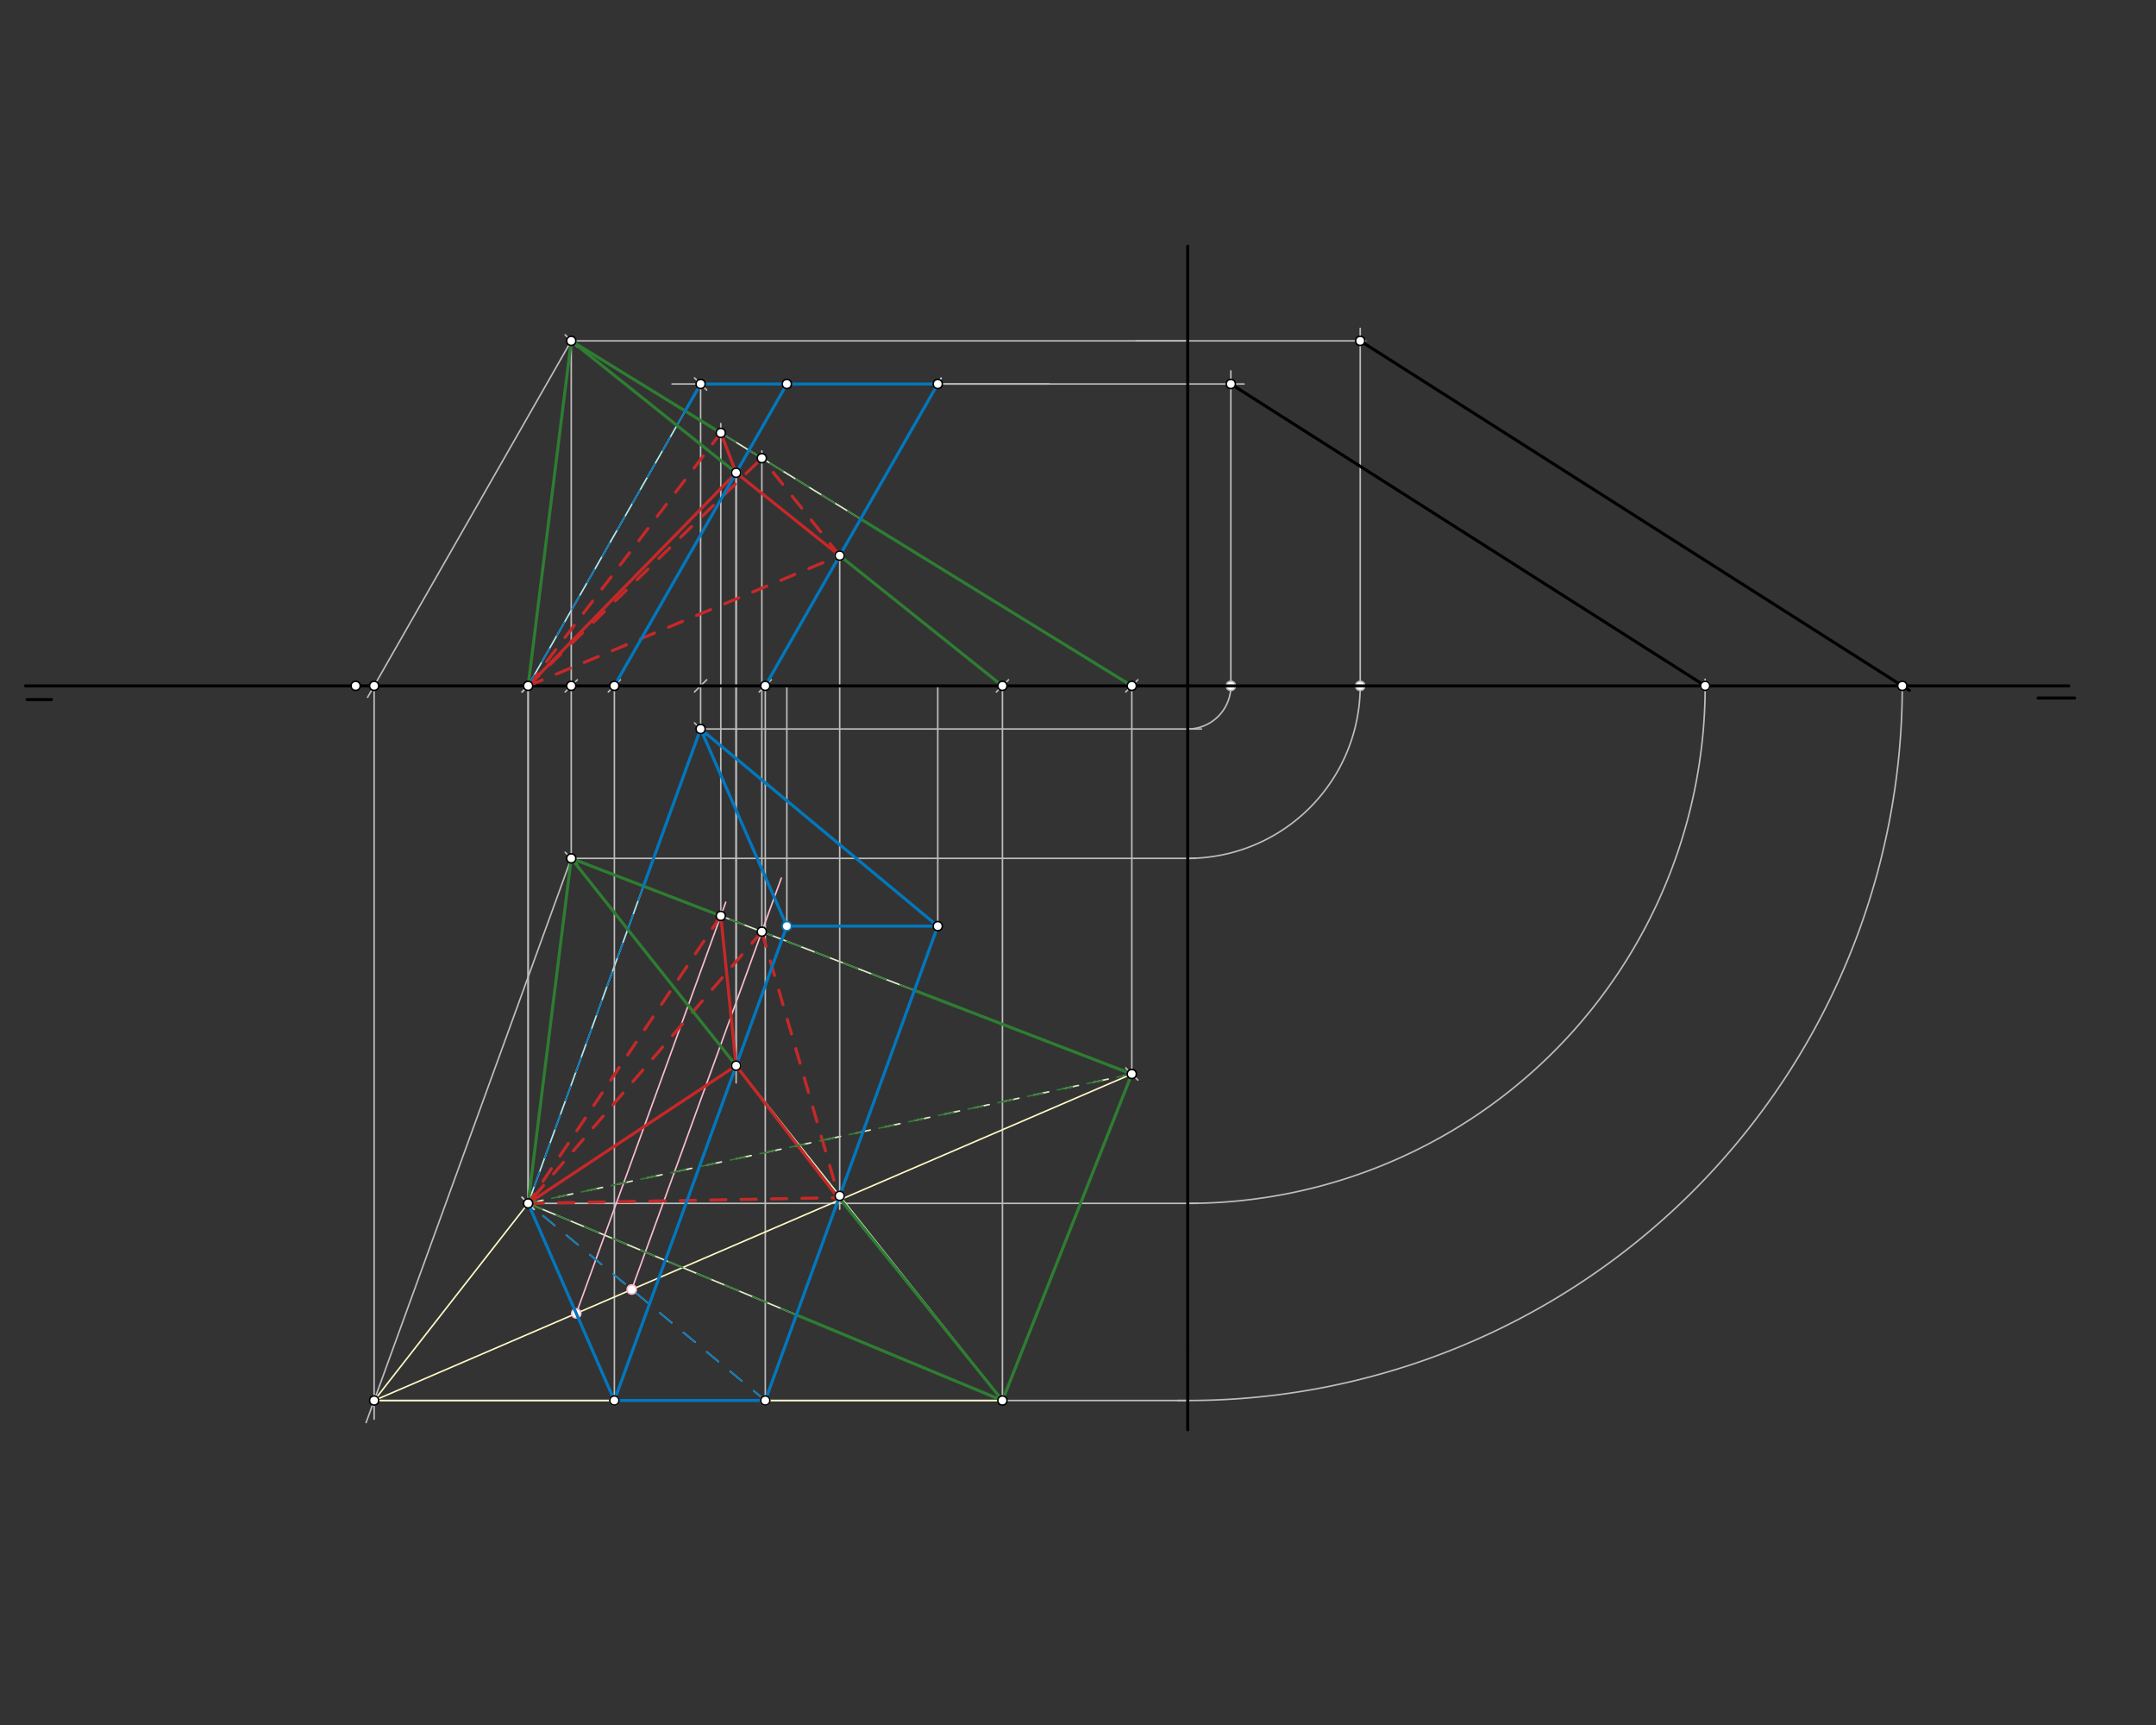 <svg xmlns="http://www.w3.org/2000/svg" class="svg--1it" height="100%" preserveAspectRatio="xMidYMid meet" viewBox="0 0 1417.323 1133.858" width="100%"><rect x="0" y="0" width="1417.323" height="1133.858" fill="#333333" stroke="none"/><defs><marker id="marker-arrow" markerHeight="16" markerUnits="userSpaceOnUse" markerWidth="24" orient="auto-start-reverse" refX="24" refY="4" viewBox="0 0 24 8"><path d="M 0 0 L 24 4 L 0 8 z" stroke="inherit"></path></marker></defs><g class="aux-layer--1FB"><g class="element--2qn"><line stroke="#BDBDBD" stroke-dasharray="none" stroke-linecap="round" stroke-width="1" x1="233.797" x2="347.183" y1="450.828" y2="450.828"></line><path d="M351.183,446.828 l-8,8" stroke="#BDBDBD" stroke-linecap="round" stroke-width="1" transform="rotate(180, 347.183, 450.828)"></path></g><g class="element--2qn"><line stroke="#BDBDBD" stroke-dasharray="none" stroke-linecap="round" stroke-width="1" x1="233.797" x2="403.876" y1="450.828" y2="450.828"></line><path d="M407.876,446.828 l-8,8" stroke="#BDBDBD" stroke-linecap="round" stroke-width="1" transform="rotate(180, 403.876, 450.828)"></path></g><g class="element--2qn"><line stroke="#BDBDBD" stroke-dasharray="none" stroke-linecap="round" stroke-width="1" x1="233.797" x2="460.569" y1="450.828" y2="450.828"></line><path d="M464.569,446.828 l-8,8" stroke="#BDBDBD" stroke-linecap="round" stroke-width="1" transform="rotate(180, 460.569, 450.828)"></path></g><g class="element--2qn"><line stroke="#BDBDBD" stroke-dasharray="none" stroke-linecap="round" stroke-width="1" x1="347.183" x2="347.183" y1="450.828" y2="790.986"></line><path d="M351.183,786.986 l-8,8" stroke="#BDBDBD" stroke-linecap="round" stroke-width="1" transform="rotate(270, 347.183, 790.986)"></path></g><g class="element--2qn"><line stroke="#BDBDBD" stroke-dasharray="none" stroke-linecap="round" stroke-width="1" x1="460.569" x2="460.569" y1="450.828" y2="479.175"></line><path d="M464.569,475.175 l-8,8" stroke="#BDBDBD" stroke-linecap="round" stroke-width="1" transform="rotate(270, 460.569, 479.175)"></path></g><g class="element--2qn"><line stroke="#BDBDBD" stroke-dasharray="none" stroke-linecap="round" stroke-width="1" x1="460.569" x2="460.569" y1="450.828" y2="252.403"></line><path d="M464.569,248.403 l-8,8" stroke="#BDBDBD" stroke-linecap="round" stroke-width="1" transform="rotate(90, 460.569, 252.403)"></path></g><g class="element--2qn"><line stroke="#BDBDBD" stroke-dasharray="none" stroke-linecap="round" stroke-width="1" x1="233.797" x2="503.088" y1="450.828" y2="450.828"></line><path d="M507.088,446.828 l-8,8" stroke="#BDBDBD" stroke-linecap="round" stroke-width="1" transform="rotate(180, 503.088, 450.828)"></path></g><g class="element--2qn"><line stroke="#B2EBF2" stroke-dasharray="none" stroke-linecap="round" stroke-width="1" x1="347.183" x2="460.569" y1="450.828" y2="252.403"></line></g><g class="element--2qn"><line stroke="#B2EBF2" stroke-dasharray="none" stroke-linecap="round" stroke-width="1" x1="347.183" x2="460.569" y1="790.986" y2="479.175"></line></g><g class="element--2qn"><line stroke="#BDBDBD" stroke-dasharray="none" stroke-linecap="round" stroke-width="1" x1="233.797" x2="347.183" y1="450.828" y2="450.828"></line><path d="M351.183,446.828 l-8,8" stroke="#BDBDBD" stroke-linecap="round" stroke-width="1" transform="rotate(180, 347.183, 450.828)"></path></g><g class="element--2qn"><line stroke="#BDBDBD" stroke-dasharray="none" stroke-linecap="round" stroke-width="1" x1="233.797" x2="658.994" y1="450.828" y2="450.828"></line><path d="M662.994,446.828 l-8,8" stroke="#BDBDBD" stroke-linecap="round" stroke-width="1" transform="rotate(180, 658.994, 450.828)"></path></g><g class="element--2qn"><line stroke="#BDBDBD" stroke-dasharray="none" stroke-linecap="round" stroke-width="1" x1="233.797" x2="744.033" y1="450.828" y2="450.828"></line><path d="M748.033,446.828 l-8,8" stroke="#BDBDBD" stroke-linecap="round" stroke-width="1" transform="rotate(180, 744.033, 450.828)"></path></g><g class="element--2qn"><line stroke="#BDBDBD" stroke-dasharray="none" stroke-linecap="round" stroke-width="1" x1="233.797" x2="375.529" y1="450.828" y2="450.828"></line><path d="M379.529,446.828 l-8,8" stroke="#BDBDBD" stroke-linecap="round" stroke-width="1" transform="rotate(180, 375.529, 450.828)"></path></g><g class="element--2qn"><line stroke="#BDBDBD" stroke-dasharray="none" stroke-linecap="round" stroke-width="1" x1="375.529" x2="375.529" y1="450.828" y2="564.214"></line><path d="M379.529,560.214 l-8,8" stroke="#BDBDBD" stroke-linecap="round" stroke-width="1" transform="rotate(270, 375.529, 564.214)"></path></g><g class="element--2qn"><line stroke="#BDBDBD" stroke-dasharray="none" stroke-linecap="round" stroke-width="1" x1="375.529" x2="375.529" y1="450.828" y2="224.056"></line><path d="M379.529,220.056 l-8,8" stroke="#BDBDBD" stroke-linecap="round" stroke-width="1" transform="rotate(90, 375.529, 224.056)"></path></g><g class="element--2qn"><line stroke="#BDBDBD" stroke-dasharray="none" stroke-linecap="round" stroke-width="1" x1="347.183" x2="347.183" y1="450.828" y2="790.986"></line><path d="M351.183,786.986 l-8,8" stroke="#BDBDBD" stroke-linecap="round" stroke-width="1" transform="rotate(270, 347.183, 790.986)"></path></g><g class="element--2qn"><line stroke="#BDBDBD" stroke-dasharray="none" stroke-linecap="round" stroke-width="1" x1="744.033" x2="744.033" y1="450.828" y2="705.946"></line><path d="M748.033,701.946 l-8,8" stroke="#BDBDBD" stroke-linecap="round" stroke-width="1" transform="rotate(270, 744.033, 705.946)"></path></g><g class="element--2qn"><line stroke="#DCEDC8" stroke-dasharray="10" stroke-linecap="round" stroke-width="1" x1="347.183" x2="744.033" y1="790.986" y2="705.946"></line></g><g class="element--2qn"><line stroke="#DCEDC8" stroke-dasharray="none" stroke-linecap="round" stroke-width="1" x1="744.033" x2="375.529" y1="705.946" y2="564.214"></line></g><g class="element--2qn"><line stroke="#DCEDC8" stroke-dasharray="none" stroke-linecap="round" stroke-width="1" x1="375.529" x2="347.183" y1="564.214" y2="790.986"></line></g><g class="element--2qn"><line stroke="#DCEDC8" stroke-dasharray="none" stroke-linecap="round" stroke-width="1" x1="744.033" x2="375.529" y1="450.828" y2="224.056"></line></g><g class="element--2qn"><line stroke="#DCEDC8" stroke-dasharray="none" stroke-linecap="round" stroke-width="1" x1="658.994" x2="375.529" y1="450.828" y2="224.056"></line></g><g class="element--2qn"><line stroke="#DCEDC8" stroke-dasharray="none" stroke-linecap="round" stroke-width="1" x1="347.183" x2="375.529" y1="450.828" y2="224.056"></line></g><g class="element--2qn"><line stroke="#BDBDBD" stroke-dasharray="none" stroke-linecap="round" stroke-width="1" x1="441.797" x2="689.797" y1="252.403" y2="252.403"></line></g><g class="element--2qn"><line stroke="#B2EBF2" stroke-dasharray="none" stroke-linecap="round" stroke-width="1" x1="403.876" x2="517.764" y1="450.828" y2="251.524"></line></g><g class="element--2qn"><line stroke="#B2EBF2" stroke-dasharray="none" stroke-linecap="round" stroke-width="1" x1="503.088" x2="618.709" y1="450.828" y2="248.492"></line></g><g class="element--2qn"><line stroke="#BDBDBD" stroke-dasharray="none" stroke-linecap="round" stroke-width="1" x1="460.569" x2="817.797" y1="252.403" y2="252.403"></line></g><g class="element--2qn"><line stroke="#BDBDBD" stroke-dasharray="none" stroke-linecap="round" stroke-width="1" x1="460.569" x2="789.797" y1="479.175" y2="479.175"></line></g><g class="element--2qn"><line stroke="#BDBDBD" stroke-dasharray="none" stroke-linecap="round" stroke-width="1" x1="375.529" x2="780.797" y1="224.056" y2="224.056"></line></g><g class="element--2qn"><line stroke="#BDBDBD" stroke-dasharray="none" stroke-linecap="round" stroke-width="1" x1="375.529" x2="785.797" y1="564.214" y2="564.214"></line></g><g class="element--2qn"><path d="M 780.797 479.175 A 28.346 28.346 0 0 0 809.143 450.828" fill="none" stroke="#BDBDBD" stroke-dasharray="none" stroke-linecap="round" stroke-width="1"></path></g><g class="element--2qn"><path d="M 780.797 564.214 A 113.386 113.386 0 0 0 894.154 448.271" fill="none" stroke="#BDBDBD" stroke-dasharray="none" stroke-linecap="round" stroke-width="1"></path></g><g class="element--2qn"><line stroke="#BDBDBD" stroke-dasharray="none" stroke-linecap="round" stroke-width="1" x1="809.143" x2="809.143" y1="450.828" y2="243.828"></line></g><g class="element--2qn"><line stroke="#BDBDBD" stroke-dasharray="none" stroke-linecap="round" stroke-width="1" x1="894.183" x2="894.183" y1="450.828" y2="215.828"></line></g><g class="element--2qn"><line stroke="#BDBDBD" stroke-dasharray="none" stroke-linecap="round" stroke-width="1" x1="746.797" x2="780.797" y1="224.056" y2="224.056"></line></g><g class="element--2qn"><line stroke="#BDBDBD" stroke-dasharray="none" stroke-linecap="round" stroke-width="1" x1="780.797" x2="897.797" y1="224.056" y2="224.056"></line></g><g class="element--2qn"><line stroke="#BDBDBD" stroke-dasharray="none" stroke-linecap="round" stroke-width="1" x1="347.183" x2="787.797" y1="790.986" y2="790.986"></line></g><g class="element--2qn"><path d="M 780.797 790.986 A 340.157 340.157 0 0 0 1120.927 446.501" fill="none" stroke="#BDBDBD" stroke-dasharray="none" stroke-linecap="round" stroke-width="1"></path></g><g class="element--2qn"><path d="M 1250.538 450.828 A 469.741 469.741 0 0 1 774.281 920.524" fill="none" stroke="#BDBDBD" stroke-dasharray="none" stroke-linecap="round" stroke-width="1"></path></g><g class="element--2qn"><line stroke="#BDBDBD" stroke-dasharray="none" stroke-linecap="round" stroke-width="1" x1="780.797" x2="332" y1="920.569" y2="920.569"></line></g><g class="element--2qn"><line stroke="#DCEDC8" stroke-dasharray="none" stroke-linecap="round" stroke-width="1" x1="658.994" x2="744.033" y1="920.569" y2="705.946"></line></g><g class="element--2qn"><line stroke="#DCEDC8" stroke-dasharray="none" stroke-linecap="round" stroke-width="1" x1="658.994" x2="347.183" y1="920.569" y2="790.986"></line></g><g class="element--2qn"><line stroke="#DCEDC8" stroke-dasharray="none" stroke-linecap="round" stroke-width="1" x1="658.994" x2="375.529" y1="920.569" y2="564.214"></line></g><g class="element--2qn"><line stroke="#B2EBF2" stroke-dasharray="none" stroke-linecap="round" stroke-width="1" x1="403.876" x2="503.088" y1="920.569" y2="920.569"></line></g><g class="element--2qn"><line stroke="#B2EBF2" stroke-dasharray="10" stroke-linecap="round" stroke-width="1" x1="503.088" x2="347.183" y1="920.569" y2="790.986"></line></g><g class="element--2qn"><line stroke="#B2EBF2" stroke-dasharray="none" stroke-linecap="round" stroke-width="1" x1="347.183" x2="403.876" y1="790.986" y2="920.569"></line></g><g class="element--2qn"><line stroke="#B2EBF2" stroke-dasharray="none" stroke-linecap="round" stroke-width="1" x1="403.876" x2="517.261" y1="920.569" y2="608.758"></line></g><g class="element--2qn"><line stroke="#B2EBF2" stroke-dasharray="none" stroke-linecap="round" stroke-width="1" x1="503.088" x2="616.474" y1="920.569" y2="608.758"></line></g><g class="element--2qn"><line stroke="#BDBDBD" stroke-dasharray="none" stroke-linecap="round" stroke-width="1" x1="517.261" x2="517.261" y1="450.828" y2="608.758"></line></g><g class="element--2qn"><line stroke="#BDBDBD" stroke-dasharray="none" stroke-linecap="round" stroke-width="1" x1="616.474" x2="616.474" y1="450.828" y2="608.758"></line></g><g class="element--2qn"><line stroke="#BDBDBD" stroke-dasharray="none" stroke-linecap="round" stroke-width="1" x1="403.876" x2="403.876" y1="450.828" y2="920.569"></line></g><g class="element--2qn"><line stroke="#BDBDBD" stroke-dasharray="none" stroke-linecap="round" stroke-width="1" x1="503.088" x2="503.088" y1="450.828" y2="920.569"></line></g><g class="element--2qn"><line stroke="#BDBDBD" stroke-dasharray="none" stroke-linecap="round" stroke-width="1" x1="658.994" x2="658.994" y1="450.828" y2="920.569"></line></g><g class="element--2qn"><line stroke="#B2EBF2" stroke-dasharray="none" stroke-linecap="round" stroke-width="1" x1="460.569" x2="517.261" y1="479.175" y2="608.758"></line></g><g class="element--2qn"><line stroke="#B2EBF2" stroke-dasharray="none" stroke-linecap="round" stroke-width="1" x1="517.261" x2="616.474" y1="608.758" y2="608.758"></line></g><g class="element--2qn"><line stroke="#B2EBF2" stroke-dasharray="none" stroke-linecap="round" stroke-width="1" x1="616.474" x2="460.569" y1="608.758" y2="479.175"></line></g><g class="element--2qn"><line stroke="#BDBDBD" stroke-dasharray="none" stroke-linecap="round" stroke-width="1" x1="483.913" x2="483.913" y1="310.763" y2="711.828"></line></g><g class="element--2qn"><line stroke="#BDBDBD" stroke-dasharray="none" stroke-linecap="round" stroke-width="1" x1="552" x2="552" y1="365.233" y2="794.828"></line></g><g class="element--2qn"><line stroke="#BDBDBD" stroke-dasharray="none" stroke-linecap="round" stroke-width="1" x1="375.529" x2="241.651" y1="224.056" y2="458.343"></line></g><g class="element--2qn"><line stroke="#BDBDBD" stroke-dasharray="none" stroke-linecap="round" stroke-width="1" x1="245.945" x2="245.945" y1="450.828" y2="932.828"></line></g><g class="element--2qn"><line stroke="#BDBDBD" stroke-dasharray="none" stroke-linecap="round" stroke-width="1" x1="375.529" x2="240.672" y1="564.214" y2="935.072"></line></g><g class="element--2qn"><line stroke="#BDBDBD" stroke-dasharray="none" stroke-linecap="round" stroke-width="1" x1="332" x2="245.945" y1="920.569" y2="920.569"></line></g><g class="element--2qn"><line stroke="#FFF9C4" stroke-dasharray="none" stroke-linecap="round" stroke-width="1" x1="245.945" x2="658.994" y1="920.569" y2="920.569"></line></g><g class="element--2qn"><line stroke="#FFF9C4" stroke-dasharray="none" stroke-linecap="round" stroke-width="1" x1="245.945" x2="744.033" y1="920.569" y2="705.946"></line></g><g class="element--2qn"><line stroke="#FFF9C4" stroke-dasharray="none" stroke-linecap="round" stroke-width="1" x1="245.945" x2="347.183" y1="920.569" y2="790.986"></line></g><g class="element--2qn"><line stroke="#F8BBD0" stroke-dasharray="none" stroke-linecap="round" stroke-width="1" x1="378.826" x2="477.104" y1="863.312" y2="593.048"></line></g><g class="element--2qn"><line stroke="#F8BBD0" stroke-dasharray="none" stroke-linecap="round" stroke-width="1" x1="415.294" x2="513.639" y1="847.598" y2="577.151"></line></g><g class="element--2qn"><line stroke="#BDBDBD" stroke-dasharray="none" stroke-linecap="round" stroke-width="1" x1="483.913" x2="483.913" y1="700.468" y2="310.194"></line></g><g class="element--2qn"><line stroke="#BDBDBD" stroke-dasharray="none" stroke-linecap="round" stroke-width="1" x1="500.82" x2="500.82" y1="612.403" y2="296.414"></line></g><g class="element--2qn"><line stroke="#BDBDBD" stroke-dasharray="none" stroke-linecap="round" stroke-width="1" x1="473.839" x2="473.839" y1="602.025" y2="278.414"></line></g><g class="element--2qn"><circle cx="483.913" cy="310.763" r="3" stroke="#BDBDBD" stroke-width="1" fill="#ffffff"></circle>}</g><g class="element--2qn"><circle cx="552" cy="365.233" r="3" stroke="#BDBDBD" stroke-width="1" fill="#ffffff"></circle>}</g><g class="element--2qn"><circle cx="809.143" cy="450.828" r="3" stroke="#BDBDBD" stroke-width="1" fill="#ffffff"></circle>}</g><g class="element--2qn"><circle cx="894.183" cy="450.828" r="3" stroke="#BDBDBD" stroke-width="1" fill="#ffffff"></circle>}</g><g class="element--2qn"><circle cx="1120.954" cy="450.828" r="3" stroke="#BDBDBD" stroke-width="1" fill="#ffffff"></circle>}</g><g class="element--2qn"><circle cx="483.913" cy="700.468" r="3" stroke="#BDBDBD" stroke-width="1" fill="#ffffff"></circle>}</g><g class="element--2qn"><circle cx="552" cy="786.063" r="3" stroke="#BDBDBD" stroke-width="1" fill="#ffffff"></circle>}</g><g class="element--2qn"><circle cx="415.294" cy="847.598" r="3" stroke="#F8BBD0" stroke-width="1" fill="#ffffff"></circle>}</g><g class="element--2qn"><circle cx="378.826" cy="863.312" r="3" stroke="#F8BBD0" stroke-width="1" fill="#ffffff"></circle>}</g><g class="element--2qn"><circle cx="403.876" cy="920.569" r="3" stroke="#F8BBD0" stroke-width="1" fill="#ffffff"></circle>}</g><g class="element--2qn"><circle cx="503.088" cy="920.569" r="3" stroke="#F8BBD0" stroke-width="1" fill="#ffffff"></circle>}</g></g><g class="main-layer--3Vd"><g class="element--2qn"><line stroke="#000000" stroke-dasharray="none" stroke-linecap="round" stroke-width="2" x1="16.797" x2="1246.797" y1="450.828" y2="450.828"></line></g><g class="element--2qn"><line stroke="#000000" stroke-dasharray="none" stroke-linecap="round" stroke-width="2" x1="33.797" x2="17.797" y1="459.828" y2="459.828"></line></g><g class="element--2qn"><line stroke="#000000" stroke-dasharray="none" stroke-linecap="round" stroke-width="2" x1="1339.797" x2="1363.797" y1="458.828" y2="458.828"></line></g><g class="element--2qn"><line stroke="#000000" stroke-dasharray="none" stroke-linecap="round" stroke-width="2" x1="780.797" x2="780.797" y1="886.828" y2="161.828"></line></g><g class="element--2qn"><line stroke="#000000" stroke-dasharray="none" stroke-linecap="round" stroke-width="2" x1="809.143" x2="1120.954" y1="252.403" y2="450.828"></line></g><g class="element--2qn"><line stroke="#000000" stroke-dasharray="none" stroke-linecap="round" stroke-width="2" x1="1246.797" x2="1360" y1="450.828" y2="450.828"></line></g><g class="element--2qn"><line stroke="#000000" stroke-dasharray="none" stroke-linecap="round" stroke-width="2" x1="894.183" x2="1255.202" y1="224.056" y2="453.796"></line></g><g class="element--2qn"><line stroke="#000000" stroke-dasharray="none" stroke-linecap="round" stroke-width="2" x1="780.797" x2="780.797" y1="886.828" y2="939.828"></line></g><g class="element--2qn"><line stroke="#C62828" stroke-dasharray="none" stroke-linecap="round" stroke-width="2" x1="483.913" x2="552" y1="700.468" y2="788.692"></line></g><g class="element--2qn"><line stroke="#C62828" stroke-dasharray="10" stroke-linecap="round" stroke-width="2" x1="473.839" x2="347.183" y1="602.025" y2="790.986"></line></g><g class="element--2qn"><line stroke="#C62828" stroke-dasharray="10" stroke-linecap="round" stroke-width="2" x1="500.82" x2="347.183" y1="612.403" y2="790.986"></line></g><g class="element--2qn"><line stroke="#C62828" stroke-dasharray="10" stroke-linecap="round" stroke-width="2" x1="500.82" x2="552" y1="612.403" y2="788.692"></line></g><g class="element--2qn"><line stroke="#C62828" stroke-dasharray="none" stroke-linecap="round" stroke-width="2" x1="473.839" x2="483.913" y1="602.025" y2="700.468"></line></g><g class="element--2qn"><line stroke="#C62828" stroke-dasharray="none" stroke-linecap="round" stroke-width="2" x1="483.913" x2="347.183" y1="700.468" y2="790.986"></line></g><g class="element--2qn"><line stroke="#C62828" stroke-dasharray="10" stroke-linecap="round" stroke-width="2" x1="347.183" x2="551.575" y1="790.986" y2="787.23"></line></g><g class="element--2qn"><line stroke="#2E7D32" stroke-dasharray="none" stroke-linecap="round" stroke-width="2" x1="473.839" x2="375.529" y1="602.025" y2="564.214"></line></g><g class="element--2qn"><line stroke="#2E7D32" stroke-dasharray="none" stroke-linecap="round" stroke-width="2" x1="601.121" x2="744.033" y1="650.98" y2="705.946"></line></g><g class="element--2qn"><line stroke="#2E7D32" stroke-dasharray="none" stroke-linecap="round" stroke-width="2" x1="347.183" x2="375.529" y1="790.986" y2="564.214"></line></g><g class="element--2qn"><line stroke="#2E7D32" stroke-dasharray="none" stroke-linecap="round" stroke-width="2" x1="483.913" x2="375.529" y1="700.468" y2="564.214"></line></g><g class="element--2qn"><line stroke="#2E7D32" stroke-dasharray="none" stroke-linecap="round" stroke-width="2" x1="658.994" x2="551.575" y1="920.569" y2="787.23"></line></g><g class="element--2qn"><line stroke="#2E7D32" stroke-dasharray="none" stroke-linecap="round" stroke-width="2" x1="658.994" x2="523.556" y1="920.569" y2="864.284"></line></g><g class="element--2qn"><line stroke="#2E7D32" stroke-dasharray="10" stroke-linecap="round" stroke-width="1" x1="347.183" x2="523.556" y1="790.986" y2="864.284"></line></g><g class="element--2qn"><line stroke="#2E7D32" stroke-dasharray="10" stroke-linecap="round" stroke-width="1" x1="744.033" x2="347.183" y1="705.946" y2="790.986"></line></g><g class="element--2qn"><line stroke="#2E7D32" stroke-dasharray="10" stroke-linecap="round" stroke-width="1" x1="601.121" x2="473.839" y1="650.98" y2="602.025"></line></g><g class="element--2qn"><line stroke="#2E7D32" stroke-dasharray="none" stroke-linecap="round" stroke-width="1" x1="744.033" x2="658.994" y1="705.946" y2="920.569"></line></g><g class="element--2qn"><line stroke="#0277BD" stroke-dasharray="none" stroke-linecap="round" stroke-width="2" x1="517.261" x2="403.876" y1="608.758" y2="920.569"></line></g><g class="element--2qn"><line stroke="#0277BD" stroke-dasharray="none" stroke-linecap="round" stroke-width="2" x1="403.876" x2="347.183" y1="920.569" y2="790.986"></line></g><g class="element--2qn"><line stroke="#0277BD" stroke-dasharray="none" stroke-linecap="round" stroke-width="2" x1="403.876" x2="503.088" y1="920.569" y2="920.569"></line></g><g class="element--2qn"><line stroke="#0277BD" stroke-dasharray="none" stroke-linecap="round" stroke-width="2" x1="503.088" x2="616.474" y1="920.569" y2="608.758"></line></g><g class="element--2qn"><line stroke="#0277BD" stroke-dasharray="none" stroke-linecap="round" stroke-width="2" x1="616.474" x2="517.261" y1="608.758" y2="608.758"></line></g><g class="element--2qn"><line stroke="#0277BD" stroke-dasharray="none" stroke-linecap="round" stroke-width="2" x1="517.261" x2="460.569" y1="608.758" y2="479.175"></line></g><g class="element--2qn"><line stroke="#0277BD" stroke-dasharray="none" stroke-linecap="round" stroke-width="2" x1="460.569" x2="616.474" y1="479.175" y2="608.758"></line></g><g class="element--2qn"><line stroke="#0277BD" stroke-dasharray="none" stroke-linecap="round" stroke-width="2" x1="460.569" x2="423.005" y1="479.175" y2="582.474"></line></g><g class="element--2qn"><line stroke="#0277BD" stroke-dasharray="10" stroke-linecap="round" stroke-width="1" x1="423.005" x2="347.183" y1="582.474" y2="790.986"></line></g><g class="element--2qn"><line stroke="#0277BD" stroke-dasharray="10" stroke-linecap="round" stroke-width="1" x1="503.088" x2="347.183" y1="920.569" y2="790.986"></line></g><g class="element--2qn"><line stroke="#C62828" stroke-dasharray="none" stroke-linecap="round" stroke-width="2" x1="347.183" x2="483.913" y1="450.828" y2="310.763"></line></g><g class="element--2qn"><line stroke="#C62828" stroke-dasharray="none" stroke-linecap="round" stroke-width="2" x1="483.913" x2="552" y1="310.763" y2="365.233"></line></g><g class="element--2qn"><line stroke="#2E7D32" stroke-dasharray="none" stroke-linecap="round" stroke-width="2" x1="658.994" x2="744.033" y1="920.569" y2="705.946"></line></g><g class="element--2qn"><line stroke="#C62828" stroke-dasharray="none" stroke-linecap="round" stroke-width="2" x1="483.913" x2="473.839" y1="310.763" y2="284.555"></line></g><g class="element--2qn"><line stroke="#C62828" stroke-dasharray="10" stroke-linecap="round" stroke-width="2" x1="347.183" x2="473.839" y1="450.828" y2="284.555"></line></g><g class="element--2qn"><line stroke="#C62828" stroke-dasharray="10" stroke-linecap="round" stroke-width="2" x1="347.183" x2="500.82" y1="450.828" y2="301.158"></line></g><g class="element--2qn"><line stroke="#C62828" stroke-dasharray="10" stroke-linecap="round" stroke-width="2" x1="347.183" x2="552" y1="450.828" y2="365.233"></line></g><g class="element--2qn"><line stroke="#C62828" stroke-dasharray="10" stroke-linecap="round" stroke-width="2" x1="552" x2="500.82" y1="365.233" y2="301.158"></line></g><g class="element--2qn"><line stroke="#2E7D32" stroke-dasharray="none" stroke-linecap="round" stroke-width="2" x1="347.183" x2="375.529" y1="450.828" y2="224.056"></line></g><g class="element--2qn"><line stroke="#2E7D32" stroke-dasharray="none" stroke-linecap="round" stroke-width="2" x1="375.529" x2="483.913" y1="224.056" y2="310.763"></line></g><g class="element--2qn"><line stroke="#2E7D32" stroke-dasharray="none" stroke-linecap="round" stroke-width="2" x1="375.529" x2="473.839" y1="224.056" y2="284.555"></line></g><g class="element--2qn"><line stroke="#2E7D32" stroke-dasharray="none" stroke-linecap="round" stroke-width="2" x1="552" x2="658.994" y1="365.233" y2="450.828"></line></g><g class="element--2qn"><line stroke="#2E7D32" stroke-dasharray="none" stroke-linecap="round" stroke-width="2" x1="565.773" x2="744.033" y1="341.13" y2="450.828"></line></g><g class="element--2qn"><line stroke="#2E7D32" stroke-dasharray="10" stroke-linecap="round" stroke-width="1" x1="565.773" x2="500.82" y1="341.13" y2="301.158"></line></g><g class="element--2qn"><line stroke="#2E7D32" stroke-dasharray="10" stroke-linecap="round" stroke-width="1" x1="500.82" x2="473.839" y1="301.158" y2="284.555"></line></g><g class="element--2qn"><line stroke="#0277BD" stroke-dasharray="none" stroke-linecap="round" stroke-width="2" x1="460.569" x2="450.428" y1="252.403" y2="270.148"></line></g><g class="element--2qn"><line stroke="#0277BD" stroke-dasharray="none" stroke-linecap="round" stroke-width="2" x1="616.474" x2="503.088" y1="252.403" y2="450.828"></line></g><g class="element--2qn"><line stroke="#0277BD" stroke-dasharray="none" stroke-linecap="round" stroke-width="2" x1="517.261" x2="403.876" y1="252.403" y2="450.828"></line></g><g class="element--2qn"><line stroke="#0277BD" stroke-dasharray="none" stroke-linecap="round" stroke-width="2" x1="616.474" x2="460.569" y1="252.403" y2="252.403"></line></g><g class="element--2qn"><line stroke="#0277BD" stroke-dasharray="10" stroke-linecap="round" stroke-width="1" x1="450.428" x2="347.183" y1="270.148" y2="450.828"></line></g><g class="element--2qn"><circle cx="233.797" cy="450.828" r="3" stroke="#000000" stroke-width="1" fill="#ffffff"></circle>}</g><g class="element--2qn"><circle cx="347.183" cy="450.828" r="3" stroke="#000000" stroke-width="1" fill="#ffffff"></circle>}</g><g class="element--2qn"><circle cx="403.876" cy="450.828" r="3" stroke="#000000" stroke-width="1" fill="#ffffff"></circle>}</g><g class="element--2qn"><circle cx="460.569" cy="479.175" r="3" stroke="#000000" stroke-width="1" fill="#ffffff"></circle>}</g><g class="element--2qn"><circle cx="460.569" cy="252.403" r="3" stroke="#000000" stroke-width="1" fill="#ffffff"></circle>}</g><g class="element--2qn"><circle cx="503.088" cy="450.828" r="3" stroke="#000000" stroke-width="1" fill="#ffffff"></circle>}</g><g class="element--2qn"><circle cx="347.183" cy="790.986" r="3" stroke="#000000" stroke-width="1" fill="#ffffff"></circle>}</g><g class="element--2qn"><circle cx="375.529" cy="450.828" r="3" stroke="#000000" stroke-width="1" fill="#ffffff"></circle>}</g><g class="element--2qn"><circle cx="658.994" cy="450.828" r="3" stroke="#000000" stroke-width="1" fill="#ffffff"></circle>}</g><g class="element--2qn"><circle cx="744.033" cy="450.828" r="3" stroke="#000000" stroke-width="1" fill="#ffffff"></circle>}</g><g class="element--2qn"><circle cx="375.529" cy="564.214" r="3" stroke="#000000" stroke-width="1" fill="#ffffff"></circle>}</g><g class="element--2qn"><circle cx="375.529" cy="224.056" r="3" stroke="#000000" stroke-width="1" fill="#ffffff"></circle>}</g><g class="element--2qn"><circle cx="744.033" cy="705.946" r="3" stroke="#000000" stroke-width="1" fill="#ffffff"></circle>}</g><g class="element--2qn"><circle cx="517.261" cy="252.403" r="3" stroke="#000000" stroke-width="1" fill="#ffffff"></circle>}</g><g class="element--2qn"><circle cx="616.474" cy="252.403" r="3" stroke="#000000" stroke-width="1" fill="#ffffff"></circle>}</g><g class="element--2qn"><circle cx="809.143" cy="252.403" r="3" stroke="#000000" stroke-width="1" fill="#ffffff"></circle>}</g><g class="element--2qn"><circle cx="894.183" cy="224.056" r="3" stroke="#000000" stroke-width="1" fill="#ffffff"></circle>}</g><g class="element--2qn"><circle cx="1120.954" cy="450.828" r="3" stroke="#000000" stroke-width="1" fill="#ffffff"></circle>}</g><g class="element--2qn"><circle cx="1250.538" cy="450.828" r="3" stroke="#000000" stroke-width="1" fill="#ffffff"></circle>}</g><g class="element--2qn"><circle cx="403.876" cy="920.569" r="3" stroke="#000000" stroke-width="1" fill="#ffffff"></circle>}</g><g class="element--2qn"><circle cx="503.088" cy="920.569" r="3" stroke="#000000" stroke-width="1" fill="#ffffff"></circle>}</g><g class="element--2qn"><circle cx="658.994" cy="920.569" r="3" stroke="#000000" stroke-width="1" fill="#ffffff"></circle>}</g><g class="element--2qn"><circle cx="517.261" cy="608.758" r="3" stroke="#0277BD" stroke-width="1" fill="#ffffff"></circle>}</g><g class="element--2qn"><circle cx="616.474" cy="608.758" r="3" stroke="#000000" stroke-width="1" fill="#ffffff"></circle>}</g><g class="element--2qn"><circle cx="245.945" cy="450.828" r="3" stroke="#000000" stroke-width="1" fill="#ffffff"></circle>}</g><g class="element--2qn"><circle cx="245.945" cy="920.569" r="3" stroke="#000000" stroke-width="1" fill="#ffffff"></circle>}</g><g class="element--2qn"><circle cx="500.82" cy="612.403" r="3" stroke="#000000" stroke-width="1" fill="#ffffff"></circle>}</g><g class="element--2qn"><circle cx="473.839" cy="602.025" r="3" stroke="#000000" stroke-width="1" fill="#ffffff"></circle>}</g><g class="element--2qn"><circle cx="483.913" cy="700.468" r="3" stroke="#000000" stroke-width="1" fill="#ffffff"></circle>}</g><g class="element--2qn"><circle cx="552" cy="786.063" r="3" stroke="#000000" stroke-width="1" fill="#ffffff"></circle>}</g><g class="element--2qn"><circle cx="483.913" cy="310.763" r="3" stroke="#000000" stroke-width="1" fill="#ffffff"></circle>}</g><g class="element--2qn"><circle cx="552" cy="365.233" r="3" stroke="#000000" stroke-width="1" fill="#ffffff"></circle>}</g><g class="element--2qn"><circle cx="473.839" cy="284.555" r="3" stroke="#000000" stroke-width="1" fill="#ffffff"></circle>}</g><g class="element--2qn"><circle cx="500.82" cy="301.158" r="3" stroke="#000000" stroke-width="1" fill="#ffffff"></circle>}</g></g><g class="snaps-layer--2PT"></g><g class="temp-layer--rAP"></g></svg>